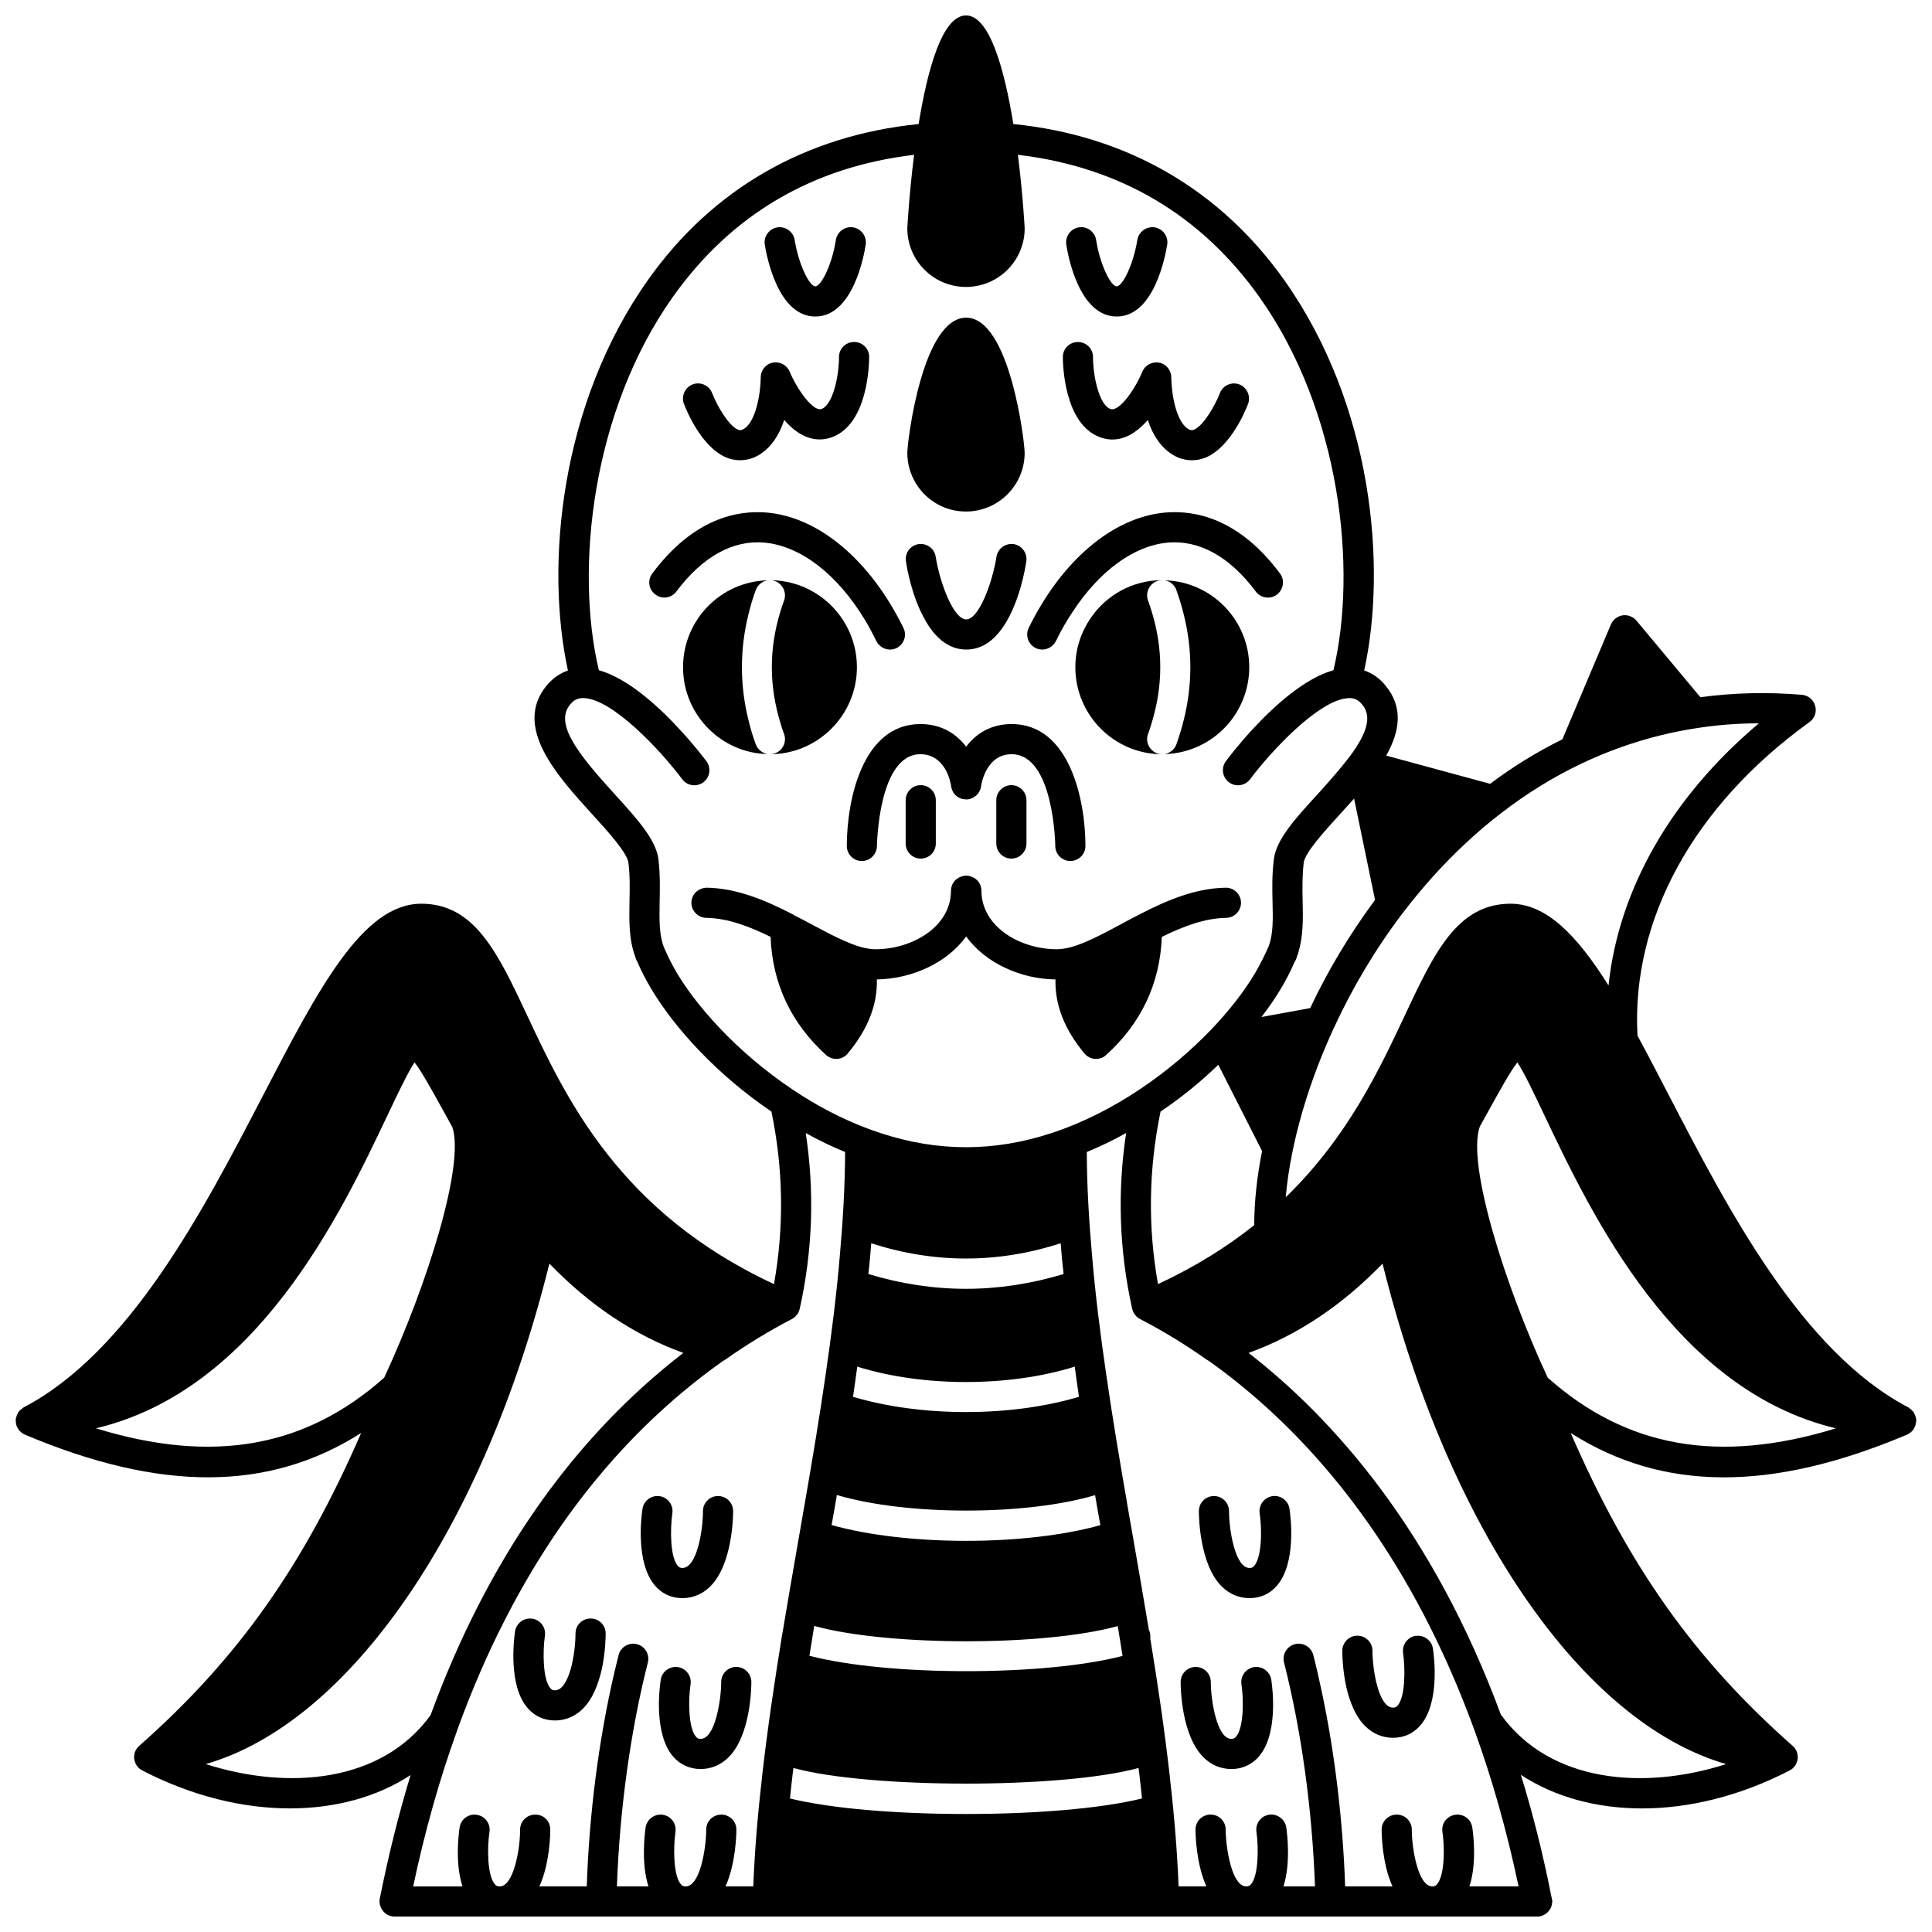 <?xml version="1.0" encoding="UTF-8"?>
<!-- Uploaded to: ICON Repo, www.svgrepo.com, Generator: ICON Repo Mixer Tools -->
<svg width="800px" height="800px" version="1.1" viewBox="144 144 512 512" xmlns="http://www.w3.org/2000/svg">
 <defs>
  <clipPath id="a">
   <path d="m148.09 148.09h503.81v503.81h-503.81z"/>
  </clipPath>
 </defs>
 <g clip-path="url(#a)">
  <path d="m651.66 519.52c-0.039-0.238-0.121-0.48-0.238-0.68-0.078-0.199-0.16-0.359-0.281-0.559-0.32-0.441-0.719-0.84-1.199-1.121-0.078-0.121-0.16-0.16-0.238-0.199-28.18-14.789-47.688-52.363-63.355-82.543-2.918-5.598-5.676-10.953-8.395-15.949-1.68-30.738 14.871-60.957 45.566-83.102 1.359-0.961 2-2.68 1.52-4.316-0.441-1.598-1.84-2.758-3.477-2.918-9.152-0.758-18.148-0.559-26.941 0.641l-16.949-20.305c-0.879-1.039-2.277-1.598-3.676-1.398-1.359 0.238-2.519 1.121-3.078 2.398l-12.871 30.457c-6.637 3.277-13.031 7.195-19.148 11.793l-27.539-7.477c3.559-6.316 4.676-12.793-0.281-18.668-1.559-1.879-3.438-3.199-5.555-3.879 6.117-27.82 2.16-70.473-21.145-103.41-17.07-24.102-41.855-38.414-71.832-41.41-2.32-14.27-6.238-28.781-12.551-28.781-6.316 0-10.234 14.512-12.551 28.781-29.898 2.996-54.641 17.188-71.672 41.25-23.344 32.898-27.34 75.629-21.266 103.57-2.117 0.719-3.996 2.039-5.555 3.879-9.152 10.953 2.598 23.902 12.031 34.258 4.117 4.516 9.234 10.152 9.555 12.832 0.441 3.516 0.359 6.914 0.281 10.191-0.078 5.156-0.199 10.074 1.559 14.789 0.039 0.199 0.121 0.398 0.199 0.598s0.16 0.398 0.281 0.559c1.121 2.598 2.398 5.035 3.758 7.316 6.356 10.594 17.586 22.824 31.816 32.457 3.156 15.188 3.398 30.539 0.68 45.727-40.895-19.023-55.047-49.082-65.438-71.266-7.754-16.508-13.871-29.539-28.02-29.539-15.551 0-27.223 22.465-42.012 50.926-15.668 30.18-35.176 67.754-63.355 82.543-0.078 0.039-0.16 0.078-0.238 0.199-0.48 0.281-0.879 0.68-1.199 1.121-0.121 0.199-0.199 0.359-0.281 0.559-0.121 0.199-0.199 0.441-0.238 0.68-0.121 0.277-0.164 0.555-0.164 0.875v0.121c0 0.121 0 0.238 0.039 0.359 0 0.238 0.039 0.48 0.121 0.68 0 0.16 0.039 0.281 0.121 0.398 0.121 0.281 0.238 0.559 0.441 0.84 0.199 0.32 0.441 0.559 0.758 0.801 0.281 0.238 0.598 0.441 0.961 0.598 35.977 15.188 64.676 15.109 89.098-0.441-15.43 35.535-33.016 60.156-58.801 82.902l-0.359 0.359c-0.121 0.121-0.199 0.238-0.32 0.398-0.441 0.641-0.68 1.398-0.68 2.238 0 0.16 0 0.359 0.039 0.52 0.039 0.32 0.121 0.598 0.238 0.879 0.078 0.32 0.238 0.598 0.441 0.879 0.359 0.52 0.84 0.961 1.438 1.238 0.121 0.078 0.238 0.16 0.359 0.199 12.949 6.637 26.34 9.875 38.773 9.875 11.992 0 23.062-2.996 31.977-8.832-3.156 10.352-5.875 21.305-8.156 32.695-0.039 0.238-0.078 0.52-0.078 0.801 0 0.238 0.039 0.48 0.078 0.68 0 0.16 0.039 0.32 0.121 0.48 0.48 1.641 2 2.84 3.797 2.84h302.82c0.48 0 0.961-0.078 1.398-0.281 0.238-0.078 0.441-0.199 0.641-0.32 0.199-0.121 0.359-0.238 0.559-0.398 0.32-0.281 0.598-0.641 0.84-1.039 0.121-0.199 0.199-0.398 0.281-0.598 0.129-0.344 0.199-0.711 0.223-1.09 0.008-0.094 0.055-0.172 0.055-0.27 0-0.195-0.074-0.367-0.109-0.551-0.012-0.07 0-0.137-0.012-0.207-0.039-0.16-0.078-0.32-0.121-0.48-2.277-11.551-4.996-22.305-8.113-32.336 8.914 5.875 20.066 8.914 32.098 8.914 12.43 0 25.82-3.238 38.773-9.875 0.121-0.039 0.238-0.121 0.359-0.199 0.598-0.281 1.078-0.719 1.438-1.238 0.199-0.281 0.359-0.559 0.441-0.879 0.121-0.281 0.199-0.559 0.238-0.879 0.039-0.16 0.039-0.359 0.039-0.52 0-0.84-0.238-1.598-0.68-2.238-0.039-0.078-0.078-0.121-0.121-0.16-0.078-0.078-0.121-0.16-0.199-0.238-0.121-0.121-0.238-0.238-0.359-0.359-25.781-22.746-43.371-47.367-58.801-82.902 24.422 15.551 53.164 15.629 89.098 0.441 0.359-0.16 0.68-0.359 0.961-0.598 0.32-0.238 0.559-0.48 0.758-0.801 0.199-0.281 0.32-0.559 0.441-0.84 0.078-0.121 0.121-0.238 0.121-0.398 0.078-0.199 0.121-0.441 0.121-0.68 0.062-0.129 0.062-0.25 0.062-0.367v-0.121c0-0.32-0.039-0.598-0.16-0.879zm-184.79-93.336 11.594 22.863c-1.398 6.996-2.078 13.629-2.078 19.625-7.113 5.676-15.508 10.992-25.504 15.629-2.719-15.188-2.477-30.539 0.68-45.727 5.598-3.758 10.754-7.992 15.309-12.391zm143.26-90.496c-23.184 19.508-37.176 43.969-39.852 69.473-8.273-13.152-16.387-21.664-25.941-21.664-14.148 0-20.266 13.031-28.02 29.539-6.797 14.469-15.188 32.336-31.578 48.246 0.32-3.719 0.879-7.676 1.719-11.75 2.078-10.352 5.715-21.547 10.871-32.777 0.121-0.238 0.238-0.48 0.359-0.758 4.758-10.273 10.793-20.504 18.105-30.098 0.039-0.039 0.078-0.121 0.121-0.16 4.836-6.316 10.191-12.352 16.109-17.906 3.277-3.078 6.637-5.957 10.074-8.555 6.594-5.078 13.551-9.352 20.746-12.793 9.793-4.676 20.066-7.875 30.738-9.512 5.434-0.848 10.949-1.285 16.547-1.285zm-101.73 46.809c-6.836 9.195-12.59 18.906-17.188 28.66l-12.91 2.359c1.957-2.519 3.637-4.996 5.078-7.394 1.277-2.117 2.519-4.477 3.676-7.156 0.16-0.199 0.281-0.441 0.398-0.719 0.121-0.32 0.238-0.641 0.32-0.961 0.121-0.281 0.238-0.598 0.32-0.918 1.277-4.316 1.238-8.793 1.121-13.512-0.078-3.277-0.121-6.676 0.281-10.191 0.32-2.68 5.438-8.312 9.555-12.832 1.238-1.359 2.519-2.758 3.797-4.195zm-184.91 19.543c-1.277-2.16-2.477-4.516-3.559-7.035-1.277-3.316-1.199-7.273-1.121-11.871v-0.121c0.078-3.398 0.16-7.234-0.32-11.312-0.641-5.195-5.715-10.793-11.594-17.227-9.352-10.312-16.148-18.586-11.793-23.785 1-1.199 2.078-1.758 3.598-1.68h0.078c7.434 0.281 19.906 13.352 26.023 21.504 1.32 1.758 3.836 2.117 5.598 0.801 1.758-1.32 2.117-3.836 0.801-5.598-0.641-0.84-3.039-3.996-6.477-7.754-5.637-6.234-14.031-14.109-22.023-16.348-6.394-26.902-1.84-68.672 19.586-98.891 15.508-21.863 37.016-34.496 63.957-37.695-1.32 10.512-1.797 19.266-1.797 19.465 0 8.594 6.957 15.551 15.551 15.551s15.551-6.957 15.551-15.551c0-0.199-0.48-8.953-1.797-19.465 27.02 3.199 48.566 15.91 64.117 37.855 21.387 30.258 25.902 71.871 19.508 98.73-7.555 2.117-15.469 9.273-21.105 15.309-3.918 4.195-6.715 7.875-7.394 8.793-1.32 1.758-0.961 4.277 0.801 5.598 1.758 1.32 4.277 0.961 5.598-0.801 5.957-7.914 17.867-20.426 25.344-21.426 0.039-0.039 0.078 0 0.078 0 0.238-0.039 0.48-0.078 0.68-0.078h0.039c1.438-0.078 2.559 0.48 3.559 1.68 2.84 3.359 0.961 8.035-3.199 13.672-2.32 3.078-5.316 6.477-8.594 10.113-5.914 6.434-10.992 12.031-11.594 17.227-0.52 4.078-0.441 7.914-0.359 11.312 0.121 4.516 0.199 8.434-1 11.711-1.16 2.637-2.398 5.117-3.719 7.316-2.758 4.637-6.715 9.754-11.594 14.871-10.594 10.992-25.504 21.863-42.172 27.34-15.309 5.035-30.18 5.035-45.488 0-7.316-2.398-14.309-5.836-20.707-9.875-14.953-9.43-26.863-22.062-33.059-32.336zm76.508 222.69c-17.746 0-35.457-1.359-46.648-4.117 0.16-1.559 0.32-3.156 0.52-4.797 0.121-1.078 0.238-2.16 0.398-3.277 20.305 5.516 71.152 5.516 91.457 0 0.16 1.121 0.281 2.199 0.398 3.277 0.199 1.641 0.359 3.238 0.52 4.797-11.191 2.758-28.898 4.117-46.645 4.117zm29.938-110.56c-9.152 2.719-19.547 4.039-29.938 4.039-10.395 0-20.785-1.32-29.938-4.039 0.398-2.68 0.758-5.316 1.121-7.996 17.43 5.438 40.211 5.438 57.641 0 0.355 2.68 0.715 5.316 1.113 7.996zm-4.078-32.539c-8.594 2.598-17.227 3.918-25.863 3.918-8.633 0-17.27-1.32-25.863-3.918 0.32-2.719 0.559-5.438 0.758-8.156 16.668 5.394 33.535 5.394 50.203 0 0.207 2.719 0.445 5.438 0.766 8.156zm15.629 101.21c-10.473 2.719-25.98 4.039-41.41 4.039-15.551 0-31.098-1.359-41.57-4.078 0.441-2.637 0.84-5.277 1.277-7.914 19.426 5.394 60.918 5.438 80.426 0.039 0.438 2.637 0.879 5.273 1.277 7.914zm-5.875-34.656c-9.875 2.758-22.703 4.156-35.535 4.156-12.91 0-25.82-1.398-35.695-4.195 0.48-2.637 0.961-5.277 1.398-7.953 18.426 5.477 49.926 5.516 68.434 0.039 0.441 2.676 0.918 5.316 1.398 7.953zm-266.18-25.664c42.691-10.152 64.836-56.762 77.348-83.141 2.519-5.316 5.316-11.191 7.074-13.832 1.797 2.238 4.598 7.356 7.156 11.953 0.918 1.641 1.84 3.316 2.797 5.078 0 0 0.039 0 0.039 0.039 3.438 9.875-6.594 41.852-18.027 66.473-20.863 18.547-45.406 22.945-76.387 13.43zm29.102 88.98c37.895-10.914 73.551-62.117 91.059-132.63 10.672 11.031 22.543 18.988 35.496 23.664-29.461 22.746-51.965 55-66.992 96.012-12.957 17.867-37.656 19.949-59.562 12.953zm136.62 13.391c-2.238 0-3.996 1.758-3.996 3.957 0 2.559-0.441 6.316-1.32 9.473-0.879 3.117-2.238 5.598-4.117 5.598h-0.039c-0.641 0-0.918-0.199-1.238-0.559-2-2.32-2.039-9.672-1.438-13.91 0.32-2.199-1.199-4.195-3.359-4.516-2.16-0.32-4.195 1.16-4.559 3.359-0.238 1.84-1.199 9.512 0.758 15.629h-8.355c0.719-20.465 3.637-41.371 8.195-59.32 0.559-2.16-0.758-4.316-2.879-4.875-2.16-0.559-4.316 0.758-4.875 2.879-0.398 1.641-0.801 3.277-1.199 4.957-4.039 17.43-6.594 37.094-7.234 56.359h-12.551c2.797-6.156 2.879-13.949 2.879-15.07 0-2.199-1.641-3.957-3.996-3.957-2.199 0-3.996 1.758-3.996 3.957 0 2.559-0.398 6.316-1.32 9.473-0.879 3.117-2.238 5.598-4.117 5.598-0.641 0-0.961-0.199-1.238-0.559-2.039-2.32-2.078-9.672-1.438-13.91 0.32-2.199-1.199-4.195-3.398-4.516-2.16-0.32-4.195 1.16-4.516 3.359-0.281 1.84-1.238 9.512 0.758 15.629h-13.07c3.078-14.551 6.957-28.301 11.512-40.93 0.121-0.359 0.238-0.68 0.359-1.039 3.676-10.074 7.793-19.625 12.391-28.582 14.711-28.859 34.098-51.883 57.918-68.754 0.039 0 0.078-0.039 0.078-0.039 0.121-0.039 0.238-0.121 0.359-0.199 5.676-3.996 11.473-7.555 17.746-10.832 0.281-0.121 0.52-0.32 0.758-0.52 0.16-0.121 0.32-0.281 0.398-0.441 0.199-0.199 0.359-0.359 0.48-0.598 0.16-0.281 0.281-0.598 0.359-0.918 0.039-0.078 0.078-0.121 0.078-0.199 3.438-15.469 3.957-31.098 1.598-46.609 3.359 1.879 6.836 3.559 10.434 5.035-0.039 8.914-0.559 17.949-1.359 26.98-0.879 10.633-2.238 21.305-3.797 31.977-1.641 11.391-3.559 22.785-5.516 34.055-0.52 3.078-1.078 6.156-1.598 9.195-1.438 8.312-2.918 16.707-4.316 25.184-0.039 0.199-0.078 0.398-0.121 0.598-2 12.43-3.879 24.941-5.277 37.293 0 0.121-0.039 0.238-0.039 0.359-0.039 0.16-0.039 0.32-0.039 0.48-1.199 10.312-1.918 19.668-2.277 28.5h-7.356c2.758-6.156 2.879-13.949 2.879-15.07 0.004-2.203-1.793-3.961-3.992-3.961zm198.26 19.027c2-6.117 1.039-13.789 0.758-15.629-0.32-2.199-2.359-3.676-4.516-3.359-2.199 0.32-3.719 2.32-3.398 4.516 0.641 4.238 0.598 11.594-1.438 13.91-0.281 0.359-0.598 0.559-1.238 0.559-3.758 0-5.438-9.953-5.438-15.07 0-2.199-1.797-3.957-3.996-3.957-2.199 0-3.996 1.758-3.996 3.957 0 1.121 0.078 8.914 2.879 15.07h-12.551c-0.598-17.387-2.719-35.137-6.117-51.246-0.719-3.438-1.48-6.797-2.32-10.074-0.559-2.117-2.719-3.438-4.875-2.879-2.117 0.559-3.438 2.719-2.879 4.875 4.559 17.949 7.477 38.852 8.195 59.32h-8.355c1.957-6.117 1-13.789 0.758-15.629-0.359-2.199-2.398-3.676-4.559-3.359-2.16 0.32-3.676 2.32-3.359 4.516 0.598 4.238 0.559 11.594-1.438 13.91-0.32 0.359-0.598 0.559-1.277 0.559-3.758 0-5.394-9.953-5.438-15.07 0-2.199-1.758-3.957-3.996-3.957-2.199 0-3.996 1.758-3.996 3.957 0 1.121 0.121 8.914 2.879 15.07l-7.356 0.012c-0.359-8.832-1.078-18.188-2.277-28.5 0-0.16 0-0.32-0.039-0.48 0-0.121-0.039-0.238-0.039-0.359-1.359-12.031-3.156-24.223-5.156-36.375v-0.039c0.078-0.598 0-1.238-0.199-1.879-0.039-0.121-0.078-0.199-0.16-0.32-1.359-8.195-2.797-16.387-4.195-24.465-0.52-3.039-1.078-6.074-1.598-9.113v-0.121c-1.957-11.273-3.879-22.625-5.516-34.016-1.559-10.672-2.918-21.344-3.797-31.977-0.801-9.035-1.32-18.066-1.359-26.98 3.598-1.48 7.074-3.156 10.434-5.035-2.359 15.508-1.84 31.137 1.598 46.609 0 0.078 0.039 0.121 0.078 0.199 0.078 0.32 0.199 0.641 0.359 0.918 0.121 0.16 0.199 0.32 0.359 0.48 0.16 0.238 0.359 0.441 0.559 0.598 0.199 0.199 0.48 0.359 0.719 0.48 6.434 3.359 12.23 6.914 17.746 10.832 0.121 0.078 0.238 0.121 0.359 0.199 0 0 0.039 0.039 0.078 0.039 19.266 13.672 42.371 36.535 60.477 74.188 3.598 7.477 6.996 15.551 10.152 24.223 4.438 12.312 8.355 25.902 11.512 40.891zm8.312-45.57c-18.027-48.766-44.289-78.305-66.832-95.812 12.949-4.676 24.824-12.633 35.496-23.664 17.508 70.512 53.164 121.71 91.059 132.63-21.988 7.035-46.77 4.875-59.723-13.152zm12.434-89.258c-11.473-24.664-21.504-56.762-17.988-66.555 1-1.797 1.918-3.438 2.797-5.035 2.559-4.598 5.356-9.715 7.156-11.953 1.758 2.637 4.559 8.516 7.074 13.832 12.512 26.383 34.656 72.988 77.348 83.141-30.98 9.516-55.523 5.117-76.387-13.43z"/>
 </g>
 <path d="m523.27 579.51c-0.801-1.398-2.398-2.199-4.078-2-2.16 0.32-3.676 2.359-3.359 4.559 0.598 4.238 0.598 11.594-1.438 13.91-0.281 0.359-0.598 0.559-1.238 0.559-3.797 0-5.438-9.992-5.438-15.07 0-2.199-1.797-3.996-3.996-3.996-2.199 0-3.996 1.797-3.996 3.996 0 0.801 0.039 5.156 1.121 9.875 0.879 3.637 2.32 7.516 4.918 10.074 2.039 2.039 4.598 3.117 7.394 3.117 2.918 0 5.438-1.16 7.273-3.316 5.117-5.914 3.676-17.949 3.316-20.305-0.082-0.52-0.242-0.961-0.48-1.402z"/>
 <path d="m481.18 540.5c-2.16 0.32-3.676 2.359-3.359 4.559 0.641 4.195 0.598 11.551-1.438 13.91-0.281 0.359-0.598 0.559-1.238 0.559-3.797 0-5.438-9.992-5.438-15.07 0-2.199-1.797-3.996-3.996-3.996-2.199 0-3.996 1.797-3.996 3.996 0 1.438 0.16 14.07 6.035 19.945 2.039 2.039 4.598 3.117 7.394 3.117 2.918 0 5.438-1.16 7.273-3.316 5.117-5.957 3.676-17.988 3.316-20.348-0.32-2.156-2.359-3.715-4.555-3.356z"/>
 <path d="m418.46 315.74c0.559 0.281 1.16 0.398 1.758 0.398 1.48 0 2.879-0.84 3.598-2.238 1.398-2.879 2.957-5.555 4.598-7.996 7.074-10.672 16.07-17.27 25.023-18.105 8.355-0.758 16.469 3.719 23.344 12.949 1.32 1.758 3.836 2.16 5.598 0.84 1.758-1.32 2.16-3.836 0.84-5.598-10.914-14.668-22.625-16.867-30.539-16.148-13.789 1.277-27.301 12.711-36.055 30.539-0.961 2-0.16 4.359 1.836 5.359z"/>
 <path d="m476.39 585.79c-2.199 0.32-3.719 2.359-3.398 4.559 0.641 4.238 0.598 11.594-1.438 13.91-0.281 0.359-0.598 0.559-1.238 0.559-3.758 0-5.438-9.992-5.438-15.07 0-2.199-1.797-3.996-3.996-3.996-2.199 0-3.996 1.797-3.996 3.996 0 1.438 0.16 14.07 6.035 19.945 2.039 2.039 4.598 3.117 7.394 3.117 2.918 0 5.438-1.16 7.316-3.316 5.117-5.957 3.637-17.988 3.277-20.305-0.324-2.199-2.363-3.68-4.519-3.398z"/>
 <path d="m435.7 259.94c5.078 1.758 9.352-1.039 12.473-4.637 1.359 4.078 3.797 8.113 8.035 9.953 1.199 0.48 2.438 0.719 3.637 0.719 1.277 0 2.519-0.238 3.758-0.758 6.516-2.797 10.434-12.312 11.152-14.191 0.758-2.039-0.281-4.356-2.32-5.156-2.078-0.758-4.356 0.238-5.156 2.32-1.277 3.277-4.316 8.594-6.836 9.672-0.48 0.199-0.758 0.16-1.121 0.039-3.719-1.598-4.918-10.031-4.918-13.871 0-1.879-1.32-3.559-3.199-3.918-1.84-0.359-3.758 0.641-4.477 2.398-1.879 4.559-6.074 10.672-8.434 9.875-2.996-1.039-4.637-8.676-4.637-13.789 0-2.199-1.797-3.957-3.996-3.957-2.238 0-3.996 1.758-3.996 3.957 0 1.836 0.281 17.945 10.035 21.344z"/>
 <path d="m452.6 297.79c1.398 0.199 2.68 1.16 3.156 2.598 0.758 2.16 1.438 4.316 1.957 6.477 2.32 9.273 2.32 18.629 0 27.902-0.52 2.16-1.199 4.316-1.957 6.477-0.48 1.398-1.758 2.359-3.156 2.598 6.914-0.16 13.07-3.398 17.188-8.355 3.277-3.996 5.277-9.113 5.277-14.668 0-12.516-10.031-22.746-22.465-23.027z"/>
 <path d="m439.93 227.88c9.875 0 12.871-15.867 13.391-19.027 0.359-2.199-1.16-4.238-3.316-4.598-2.199-0.32-4.238 1.16-4.598 3.316-1.039 6.516-3.918 12.312-5.477 12.312-1.559 0-4.438-5.797-5.438-12.27-0.359-2.199-2.398-3.719-4.598-3.359-2.16 0.359-3.637 2.398-3.316 4.559 0.48 3.195 3.481 19.066 13.352 19.066z"/>
 <path d="m450.64 297.99c0.441-0.16 0.918-0.238 1.359-0.238-7.953 0-14.949 4.039-19.066 10.191-2.477 3.676-3.957 8.113-3.957 12.871 0 12.711 10.312 23.062 23.023 23.062-0.441 0-0.918-0.078-1.359-0.238-2.078-0.758-3.156-3.078-2.398-5.117 0.359-0.961 0.68-1.957 0.961-2.918 3.039-9.953 3.039-19.668 0-29.578-0.281-0.961-0.598-1.918-0.961-2.879-0.762-2.078 0.32-4.394 2.398-5.156z"/>
 <path d="m423.66 368.18c0 2.199 1.797 3.996 3.996 3.996s3.996-1.797 3.996-3.996c0-11.992-4.117-32.297-19.547-32.297-5.676 0-9.555 2.68-12.07 5.996-2.519-3.316-6.434-5.996-12.113-5.996-15.43 0-19.508 20.305-19.508 32.297 0 2.199 1.758 3.996 3.957 3.996h0.039c2.199 0 3.957-1.797 3.996-3.996 0-0.238 0.359-24.305 11.512-24.305 3.359 0 5.356 1.918 6.555 3.918 1.199 2.039 1.52 4.156 1.598 4.598 0 0.121 0.039 0.199 0.039 0.281 0.039 0.199 0.121 0.398 0.199 0.598 0.078 0.238 0.16 0.441 0.281 0.641 0.598 1.039 1.641 1.758 2.879 1.879 0.121 0 0.199 0.039 0.281 0.039 0.238 0.039 0.52 0.039 0.801 0 0.32-0.039 0.598-0.121 0.879-0.238 0.68-0.281 1.238-0.68 1.719-1.238 0.121-0.16 0.281-0.359 0.359-0.559 0.121-0.238 0.238-0.441 0.32-0.68 0.078-0.238 0.121-0.48 0.16-0.719 0.121-0.879 1.438-8.516 8.113-8.516 11.199 0 11.559 24.062 11.559 24.301z"/>
 <path d="m408.03 356.07v11.473c0 2.199 1.797 3.996 3.996 3.996 2.199 0 3.996-1.797 3.996-3.996v-11.473c0-2.199-1.797-3.996-3.996-3.996-2.195-0.004-3.996 1.797-3.996 3.996z"/>
 <path d="m400.08 316.14c4.398 0 7.633-2.758 9.992-6.356 3.996-6.074 5.555-14.59 5.914-17.027 0.32-2.16-1.16-4.195-3.316-4.559-2.199-0.32-4.238 1.16-4.598 3.359-1.078 6.914-4.676 16.59-7.996 16.59-3.398 0-6.996-9.672-8.113-16.629-0.281-1.957-2-3.359-3.957-3.359-0.199 0-0.398 0-0.598 0.039-2.199 0.359-3.676 2.398-3.316 4.598 0.32 2.199 1.641 9.312 4.836 15.07 2.438 4.555 6.035 8.273 11.152 8.273z"/>
 <path d="m392.56 277.68c2.199 1.199 4.715 1.879 7.434 1.879 8.594 0 15.551-6.996 15.551-15.551 0-2.918-3.918-35.816-15.508-35.816-11.633 0-15.59 32.898-15.59 35.816 0 5.879 3.277 11.035 8.113 13.672z"/>
 <path d="m384.01 356.07v11.473c0 2.199 1.797 3.996 3.996 3.996 2.238 0 3.996-1.797 3.996-3.996v-11.473c0-2.199-1.758-3.996-3.996-3.996-2.195-0.004-3.996 1.797-3.996 3.996z"/>
 <path d="m346.64 287.8c9.633 0.918 19.348 8.473 26.66 20.625 1.039 1.719 2 3.559 2.957 5.477 0.68 1.398 2.117 2.238 3.598 2.238 0.598 0 1.199-0.121 1.758-0.398 1.957-1 2.797-3.359 1.797-5.356-8.754-17.828-22.223-29.258-36.055-30.539-7.875-0.719-19.586 1.48-30.5 16.148-1.32 1.758-0.961 4.277 0.84 5.555 1.758 1.359 4.238 0.961 5.555-0.801 6.922-9.23 14.957-13.711 23.391-12.949z"/>
 <path d="m362.91 423.58c0.758 0.68 1.719 1.039 2.68 1.039h0.281c1.121-0.078 2.117-0.598 2.797-1.438 5.316-6.394 7.875-12.871 7.715-19.625 9.035-0.121 18.508-4.238 23.664-11.391 5.156 7.156 14.629 11.312 23.664 11.391-0.16 6.754 2.359 13.23 7.676 19.625 0.719 0.84 1.719 1.359 2.797 1.438h0.281c1 0 1.957-0.359 2.68-1.039 9.312-8.434 14.27-18.945 14.75-31.297 5.637-2.758 11.312-4.957 17.027-5.035 2.238-0.039 3.996-1.879 3.957-4.078-0.039-2.16-1.84-3.918-3.996-3.918h-0.078c-7.914 0.121-15.43 3.277-22.344 6.836-0.121 0.039-0.238 0.078-0.32 0.16-1.719 0.879-3.398 1.758-4.996 2.637-4.836 2.598-9.473 5.078-13.469 6.156-1.277 0.32-2.519 0.52-3.637 0.52-9.594 0-19.945-5.914-19.945-15.508 0-1.68-1.039-3.117-2.519-3.676-0.48-0.199-0.961-0.32-1.48-0.32-0.559 0-1.078 0.121-1.559 0.32-1.48 0.559-2.519 2-2.519 3.676 0 9.594-10.352 15.508-19.984 15.508-1.121 0-2.359-0.199-3.637-0.52-3.957-1.078-8.594-3.559-13.469-6.156-1.48-0.801-2.996-1.598-4.516-2.359-0.039-0.039-0.16-0.121-0.238-0.16-0.199-0.121-0.398-0.199-0.598-0.32-6.875-3.516-14.391-6.676-22.305-6.797-2.199 0.078-3.996 1.719-4.039 3.918v0.078c0 2.16 1.758 3.957 3.918 3.996 5.715 0.078 11.434 2.277 17.066 5.035 0.465 12.359 5.418 22.871 14.695 31.305z"/>
 <path d="m360.07 227.88c9.875 0 12.871-15.867 13.352-19.066 0.32-2.16-1.16-4.195-3.316-4.559-2.199-0.359-4.238 1.16-4.598 3.359-1 6.477-3.879 12.27-5.438 12.27s-4.438-5.797-5.477-12.312c-0.359-2.16-2.398-3.637-4.598-3.316-2.16 0.359-3.676 2.398-3.316 4.598 0.52 3.156 3.516 19.027 13.391 19.027z"/>
 <path d="m336.4 265.21c1.238 0.52 2.477 0.758 3.758 0.758 1.199 0 2.438-0.238 3.637-0.719 4.238-1.84 6.676-5.875 8.035-9.953 3.117 3.598 7.394 6.356 12.473 4.637 9.754-3.398 10.031-19.508 10.031-21.344 0-2.199-1.758-3.957-3.996-3.957-2.199 0-3.996 1.758-3.996 3.957 0 5.117-1.641 12.75-4.637 13.789-2.277 0.801-6.516-5.316-8.434-9.875-0.719-1.758-2.598-2.758-4.477-2.398s-3.199 2.039-3.199 3.918c0 3.836-1.199 12.27-4.918 13.871-0.359 0.121-0.641 0.16-1.121-0.039-2.519-1.078-5.555-6.394-6.836-9.672-0.801-2.078-3.078-3.078-5.156-2.32-2.039 0.801-3.078 3.117-2.32 5.156 0.723 1.883 4.641 11.395 11.156 14.191z"/>
 <path d="m349.39 343.64c-0.441 0.16-0.879 0.238-1.359 0.238 12.711 0 23.062-10.352 23.062-23.062 0-3.957-1-7.715-2.797-10.992-3.879-7.156-11.473-12.031-20.188-12.07 0.441 0 0.84 0.078 1.277 0.238 2.078 0.758 3.156 3.078 2.398 5.156-0.359 0.961-0.68 1.918-0.961 2.879-3.039 9.914-3.039 19.625 0 29.578 0.281 0.961 0.598 1.957 0.961 2.918 0.762 2.039-0.316 4.359-2.394 5.117z"/>
 <path d="m344.28 341.24c-0.801-2.16-1.438-4.356-1.957-6.516-2.277-9.234-2.277-18.586 0-27.82 0.52-2.16 1.16-4.356 1.957-6.516 0.52-1.438 1.797-2.398 3.199-2.598-12.473 0.281-22.465 10.512-22.465 23.023 0 6.356 2.559 12.113 6.754 16.309 4.039 4.039 9.555 6.594 15.668 6.715-1.398-0.238-2.637-1.199-3.156-2.598z"/>
 <path d="m339.12 585.75c-2.199 0-3.996 1.797-3.996 3.996 0 2.519-0.441 6.316-1.32 9.434-0.879 3.156-2.238 5.637-4.117 5.637-0.641 0-0.961-0.199-1.238-0.559-2.039-2.32-2.078-9.672-1.438-13.91 0.32-2.199-1.199-4.238-3.398-4.559-2.16-0.281-4.195 1.199-4.516 3.398-0.359 2.32-1.84 14.352 3.277 20.305 1.879 2.16 4.398 3.316 7.316 3.316 2.797 0 5.356-1.078 7.394-3.117 5.875-5.875 6.035-18.508 6.035-19.945-0.004-2.199-1.801-3.996-4-3.996z"/>
 <path d="m332.25 564.4c5.875-5.875 6.035-18.508 6.035-19.945 0-2.199-1.797-3.996-3.996-3.996-2.199 0-3.996 1.797-3.996 3.996 0 2.559-0.398 6.316-1.277 9.434-0.879 3.117-2.238 5.637-4.156 5.637-0.641 0-0.961-0.199-1.238-0.559-2.039-2.32-2.039-9.715-1.438-13.949 0.32-2.16-1.199-4.195-3.359-4.516-2.199-0.32-4.238 1.199-4.559 3.359-0.359 2.359-1.797 14.391 3.316 20.348 1.84 2.16 4.356 3.316 7.273 3.316 2.797-0.004 5.356-1.086 7.394-3.125z"/>
 <path d="m300.51 572.92c-2.199 0-3.996 1.758-3.996 3.957 0 2.559-0.398 6.316-1.277 9.473-0.918 3.117-2.277 5.598-4.156 5.598-0.641 0-0.918-0.199-1.238-0.559-2-2.32-2.039-9.672-1.438-13.91 0.32-2.199-1.199-4.195-3.359-4.516-1.719-0.238-3.316 0.598-4.078 2-0.238 0.398-0.398 0.84-0.48 1.359-0.32 2.359-1.797 14.391 3.316 20.305 1.84 2.16 4.356 3.316 7.273 3.316 2.797 0 5.356-1.078 7.394-3.117 2.598-2.559 4.039-6.434 4.918-10.074 1.078-4.715 1.121-9.074 1.121-9.875-0.004-2.199-1.762-3.957-4-3.957z"/>
</svg>
